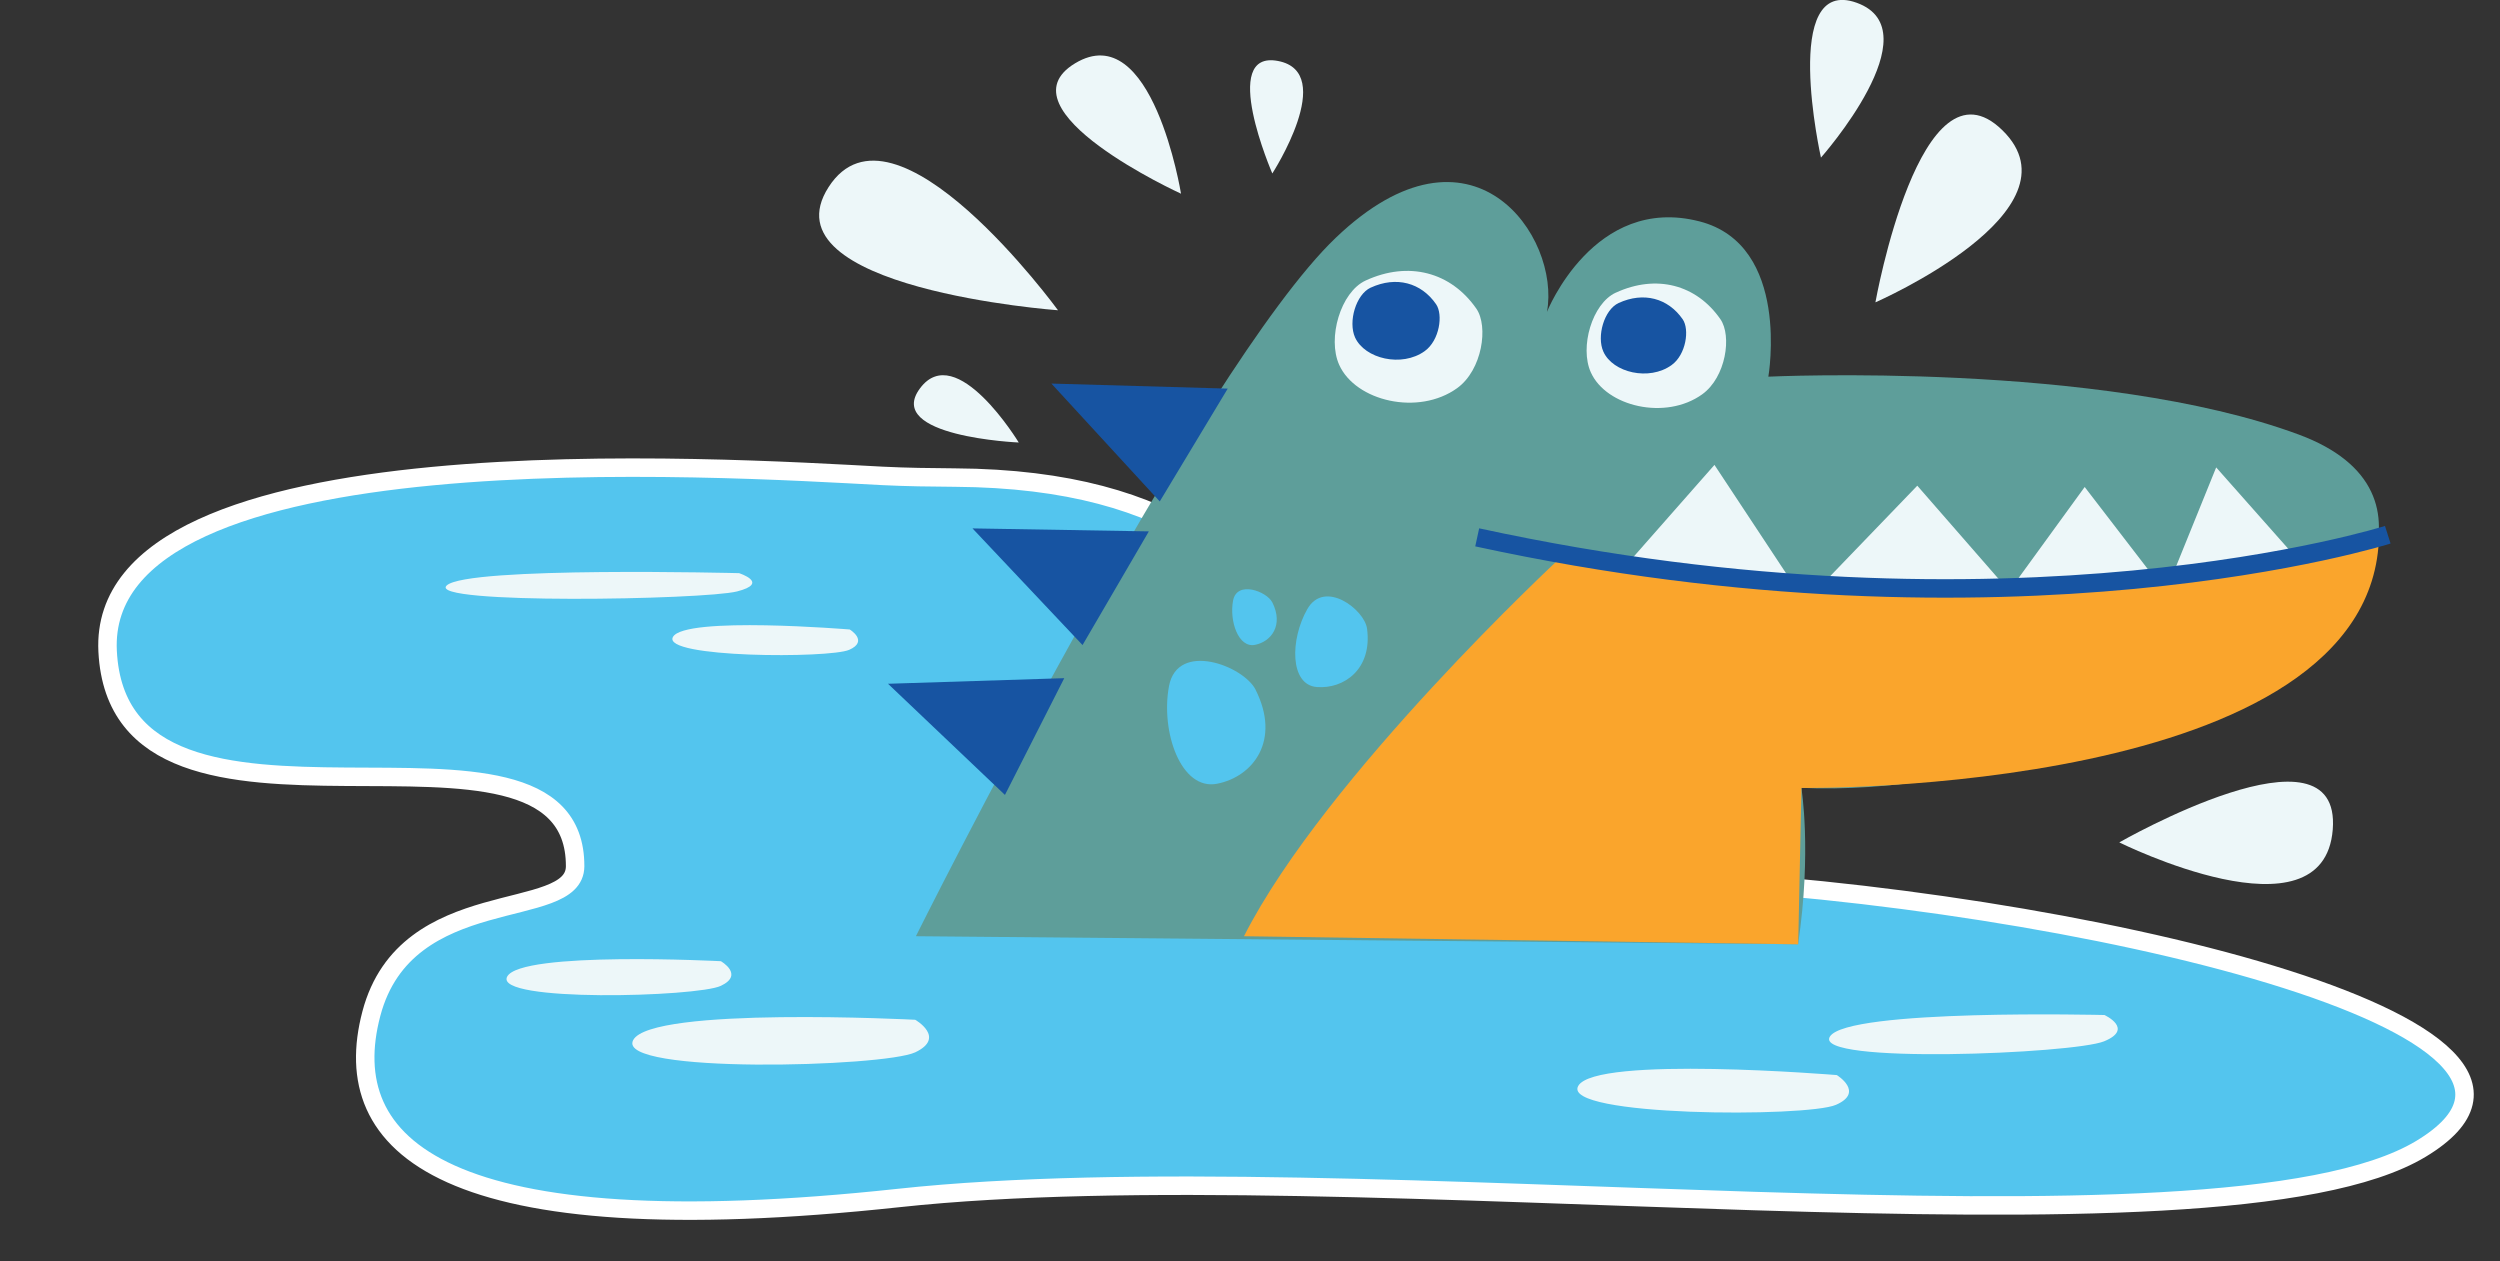 <svg height="135.217" width="268.074" style="max-height: 500px" id="Layer_1" xmlns="http://www.w3.org/2000/svg" version="1.1" viewBox="0 0 268.074 135.217">
  
  <rect x="0" y="0" width="268.074" height="135.217" fill="#333333" stroke="none"/>
  
  <defs>
    <style>
      .st0 {
        stroke: #fff;
      }

      .st0, .st1 {
        fill: #53c5ee;
      }

      .st0, .st2 {
        stroke-miterlimit: 10;
        stroke-width: 1.98px;
      }

      .st3 {
        fill: #faa52c;
      }

      .st2 {
        fill: none;
        stroke: #1754a2;
      }

      .st4 {
        fill: #edf7f9;
      }

      .st5 {
        fill: #1754a2;
      }

      .st6 {
        fill: #5e9e9a;
      }
    </style>
  </defs>
  <path class="st0" d="M102.38,51.21c-2.59-.02-5.17-.05-7.75-.18-16.69-.87-84.3-5.33-83.09,18.8,1.27,25.3,50.18,2.91,50.13,23.06-.02,6.03-18.13,1.69-21.85,15.81-3.75,14.22,7.71,25.03,56.55,19.76,48.84-5.27,141.38,7.9,163.23-5.27,21.85-13.17-37.65-26.99-80.97-28.98-42.24-1.94-27.21-42.68-76.24-43Z"></path>
  <path class="st6" d="M98.21,100.39s30.39-60.91,45.02-74.89c14.63-13.99,24.14-.11,22.65,7.94,0,0,5.02-12.62,16.36-9.7,9.83,2.53,7.38,16.65,7.38,16.65,0,0,35.57-1.69,56.88,6.21,16.72,6.2,5.34,21.99-3.14,26.48-6.35,3.36-31.54,12.3-50.2,11.4,0,0,1.13,6.77-.35,16.77"></path>
  <path class="st3" d="M133.39,100.39c8.74-17.19,33.81-40.47,33.81-40.47,60.85,7.06,87.9-2.52,87.9-2.52-.48,27.88-61.93,27.09-61.93,27.09l-.35,16.77"></path>
  <polygon class="st4" points="174.44 60.53 183.84 49.85 192.31 62.67 174.44 60.53"></polygon>
  <polygon class="st4" points="194.9 63.18 205.59 52.08 214.52 62.32 194.9 63.18"></polygon>
  <polygon class="st4" points="215.76 62.93 223.54 52.22 230.78 61.64 215.76 62.93"></polygon>
  <polygon class="st4" points="233.24 60.98 237.64 50.12 246.15 59.73 233.24 60.98"></polygon>
  <path class="st4" d="M146.44,30.08c4.6-2.12,9.14-.91,11.87,3.02,1.31,1.89.64,6.57-2.06,8.52-4.16,3-10.9,1.4-12.65-2.5-1.28-2.84.14-7.8,2.84-9.04Z"></path>
  <path class="st4" d="M173.27,31.38c4.35-2,8.64-.86,11.21,2.85,1.24,1.78.6,6.21-1.95,8.05-3.93,2.83-10.3,1.32-11.95-2.36-1.21-2.69.14-7.37,2.68-8.54Z"></path>
  <path class="st5" d="M173.57,32.49c2.66-1.22,5.28-.53,6.86,1.74.76,1.09.37,3.8-1.19,4.92-2.4,1.73-6.3.81-7.31-1.44-.74-1.64.08-4.51,1.64-5.22Z"></path>
  <path class="st5" d="M146.99,30.84c2.72-1.25,5.4-.54,7,1.78.77,1.11.38,3.88-1.22,5.03-2.46,1.77-6.43.82-7.47-1.47-.75-1.68.09-4.6,1.68-5.34Z"></path>
  <polygon class="st5" points="131.65 41.67 112.74 41.13 124.36 53.77 131.65 41.67"></polygon>
  <polygon class="st5" points="123.19 56.98 104.28 56.66 116.08 69.17 123.19 56.98"></polygon>
  <polygon class="st5" points="114.12 72.72 95.22 73.32 107.76 85.24 114.12 72.72"></polygon>
  <path class="st2" d="M256.04,57.34s-40.2,12.77-97.64.28"></path>
  <path class="st1" d="M146.59,67.42c-.27-2.06-4.57-5.34-6.41-2.1-1.85,3.24-1.89,8.12,1.02,8.35s5.96-1.91,5.39-6.25Z"></path>
  <path class="st1" d="M134.64,73.96c-1.3-2.57-8.38-5.26-9.29-.38-.91,4.88,1.28,11.22,5.16,10.46,3.88-.76,6.86-4.66,4.12-10.09Z"></path>
  <path class="st1" d="M136.42,64.58c-.59-1.16-3.79-2.38-4.2-.17-.41,2.21.58,5.08,2.34,4.74,1.76-.34,3.1-2.11,1.87-4.56Z"></path>
  <path class="st4" d="M113.45,33.27s-17.59-24.12-24.6-13.21c-7.01,10.9,24.6,13.21,24.6,13.21Z"></path>
  <path class="st4" d="M227.25,90.33s21.92,10.91,22.89-1.38c.97-12.3-22.89,1.38-22.89,1.38Z"></path>
  <path class="st4" d="M201.1,32.42s22.44-9.8,13.63-18.44c-8.8-8.64-13.63,18.44-13.63,18.44Z"></path>
  <path class="st4" d="M195.26,16.9s12.07-13.62,3.84-16.6c-8.22-2.97-3.84,16.6-3.84,16.6Z"></path>
  <path class="st4" d="M126.64,20.77s-3.07-18.99-11.36-13.98c-8.29,5.01,11.36,13.98,11.36,13.98Z"></path>
  <path class="st4" d="M136.43,18.6s7-10.83.62-12.06c-6.38-1.23-.62,12.06-.62,12.06Z"></path>
  <path class="st4" d="M109.24,47.45s-6.69-11.02-10.58-5.82c-3.89,5.2,10.58,5.82,10.58,5.82Z"></path>
  <path class="st4" d="M98.13,109.35s-28.36-1.47-30.24,2.19c-1.88,3.66,26.91,2.88,30.25,1.3,3.34-1.58,0-3.49,0-3.49Z"></path>
  <path class="st4" d="M77.3,103.07s-21.49-1.12-22.92,1.66c-1.42,2.78,20.39,2.18,22.92.98,2.53-1.2,0-2.64,0-2.64Z"></path>
  <path class="st4" d="M225.66,108.84s-27.57-.69-29.44,2.31c-1.88,3,26.13,1.85,29.4.51,3.27-1.34.04-2.82.04-2.82Z"></path>
  <path class="st4" d="M196.96,115.28s-25.91-2.13-27.73,1.17c-1.82,3.3,24.54,3.38,27.64,2.02,3.1-1.35.09-3.19.09-3.19Z"></path>
  <path class="st4" d="M91.12,67.5s-17.71-1.46-18.96.8c-1.24,2.26,16.78,2.31,18.9,1.38,2.12-.93.06-2.18.06-2.18Z"></path>
  <path class="st4" d="M79.26,61.46s-29.17-.75-31.36,1.32c-2.18,2.06,27.58,1.54,31.13.64s.22-1.96.22-1.96Z"></path>
</svg>